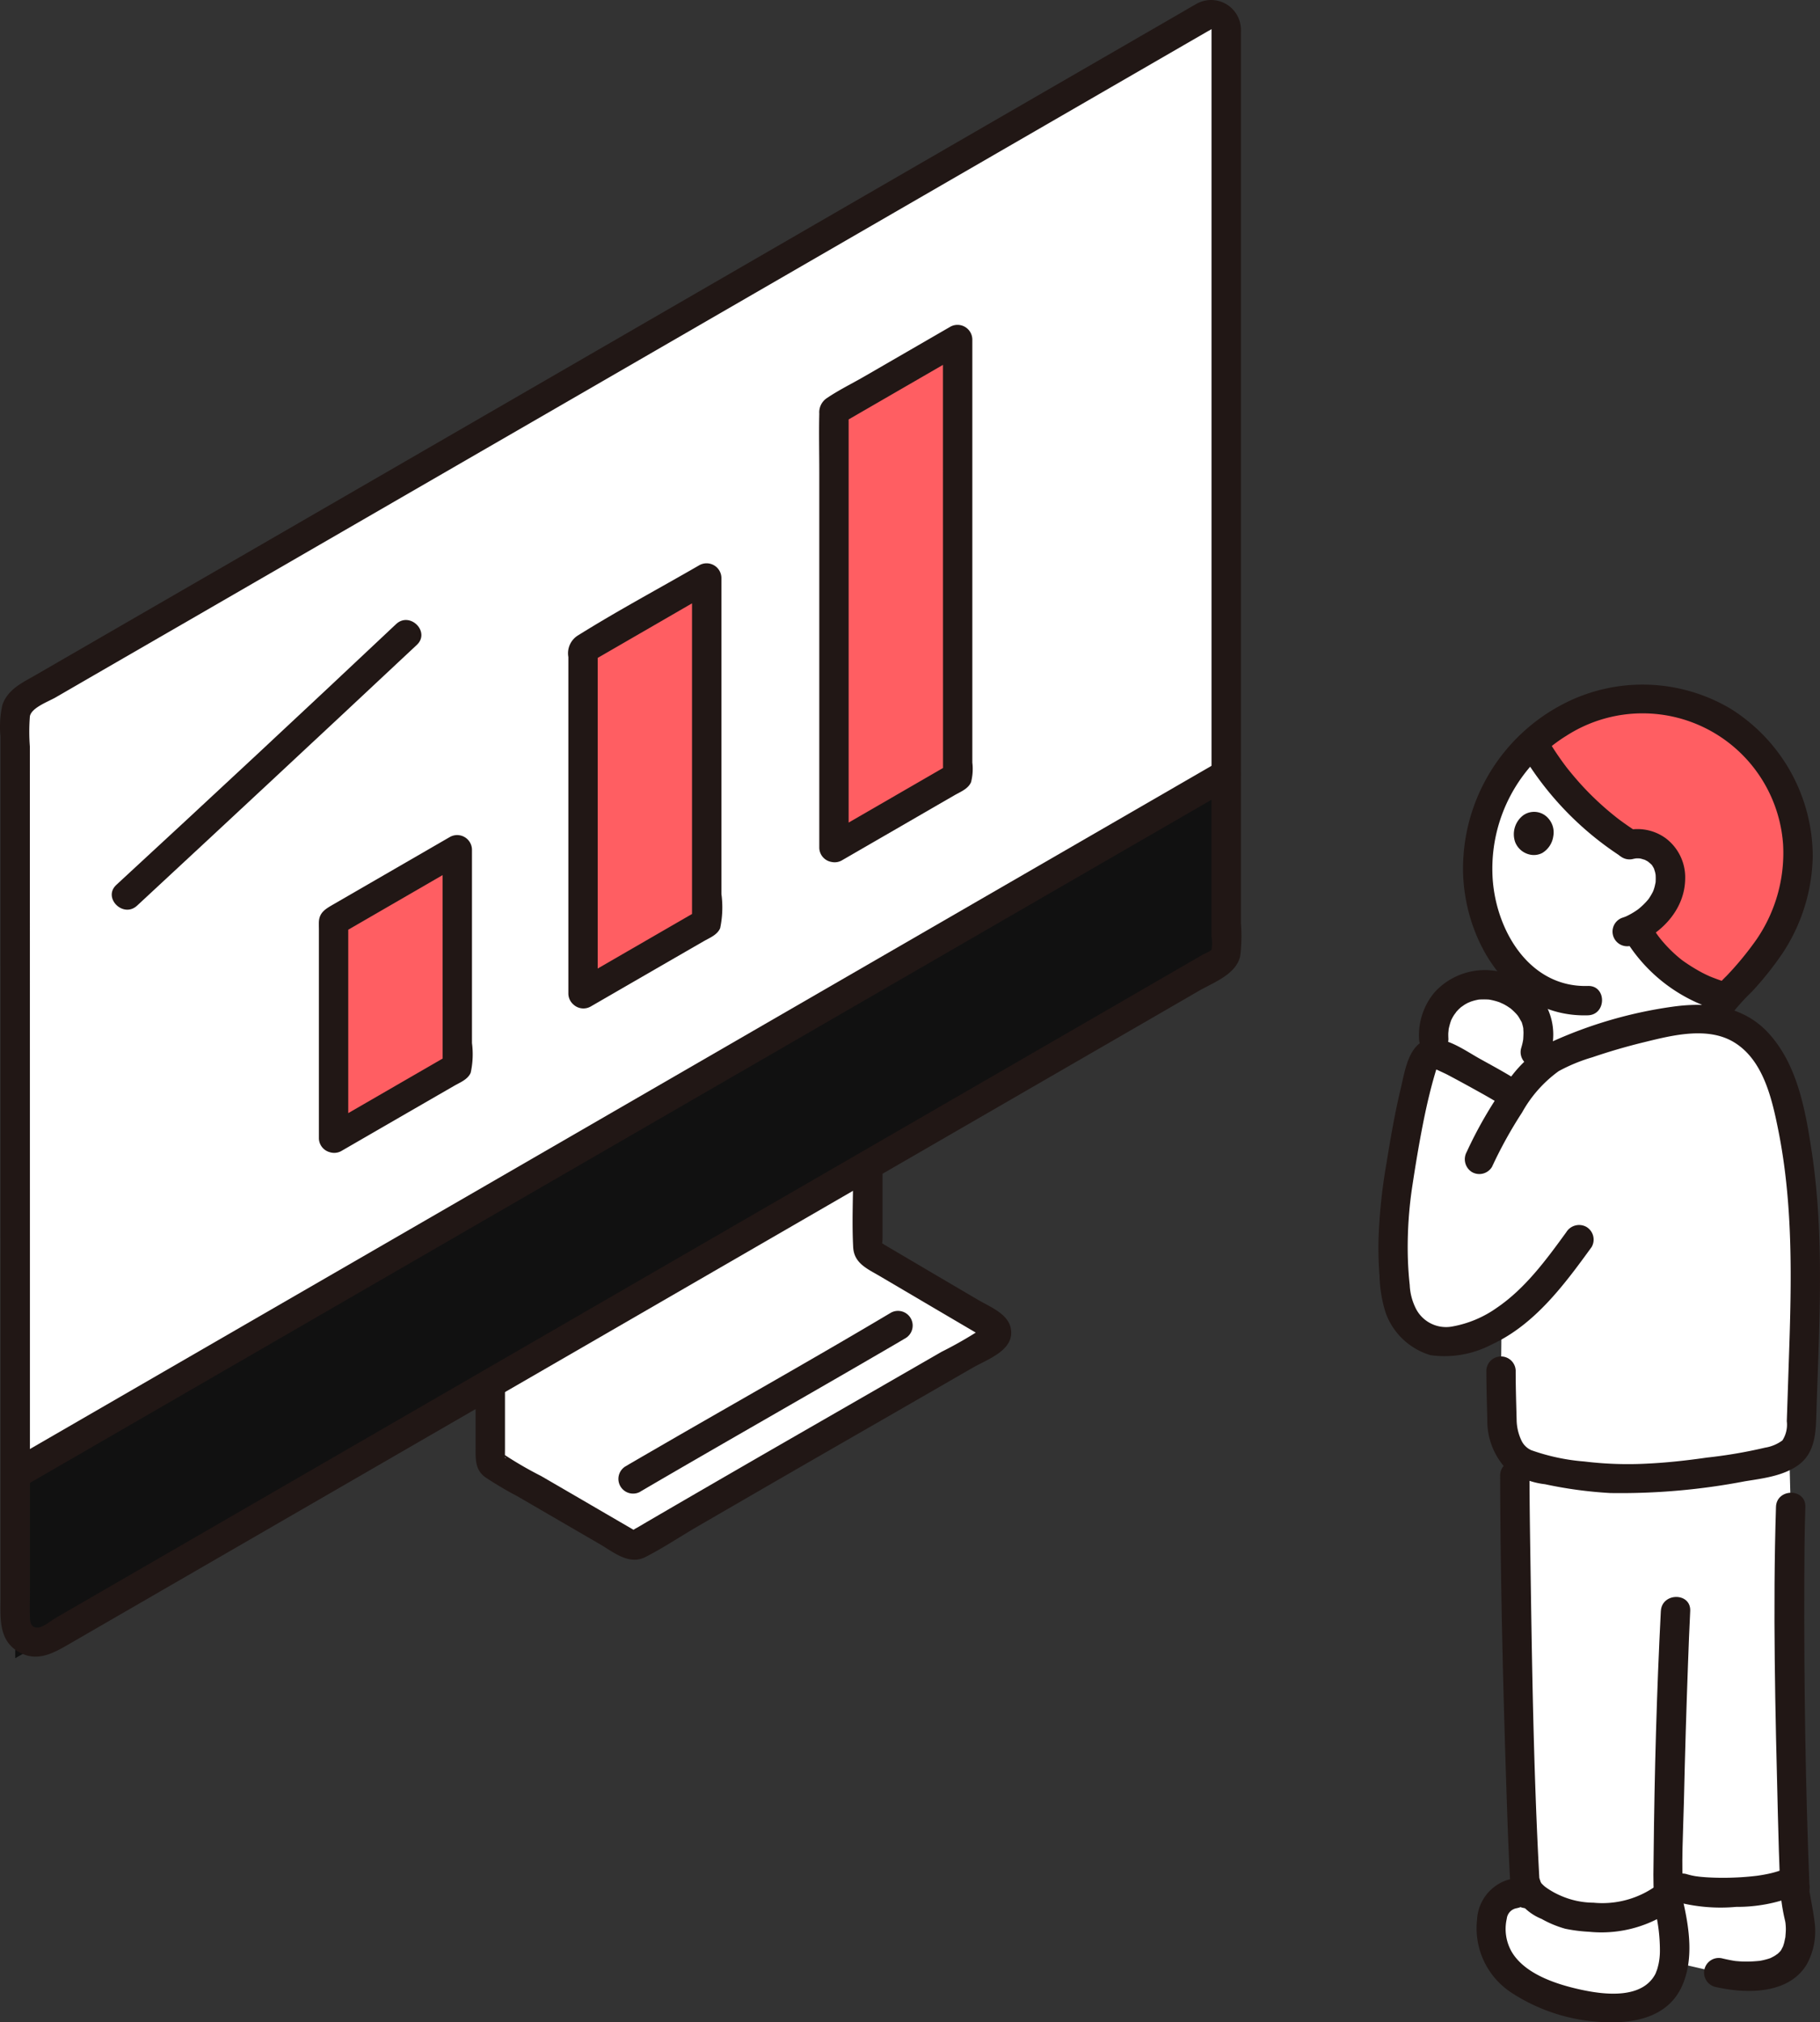 <svg xmlns="http://www.w3.org/2000/svg" width="169.783" height="188.627" viewBox="0 0 169.783 188.627">
  <rect x="0" y="0" width="169.783" height="188.627" fill="#333333" stroke="none"/>
  <g id="_9759" data-name="9759" transform="translate(0.02 0.037)">
    <path id="パス_1560" data-name="パス 1560" d="M113.664,173.67c-2.156-1.258-6.392-3.75-11.287-6.634a.746.746,0,0,1-.368-.641v-7.667L66.788,179.09v7.026a.746.746,0,0,0,.372.643c5.772,3.354,10.669,6.2,12.642,7.341a.723.723,0,0,0,.742,0c4.116-2.465,23.16-13.4,33.12-19.147a.738.738,0,0,0,0-1.278Z" transform="translate(-21.072 -50.076)" fill="#fff"/>
    <path id="パス_1561" data-name="パス 1561" d="M115.021,3.294c0,19.6,0,58.178,0,85.866a1.351,1.351,0,0,1-.679,1.177c-28.467,16.451-81.7,47.23-109.231,63.145a2.04,2.04,0,0,1-3.064-1.768c0-22.428,0-59.31-.008-84.306a2.034,2.034,0,0,1,1.021-1.763C28.172,51.133,99.914,9.66,112.97,2.116a1.369,1.369,0,0,1,2.051,1.178Z" transform="translate(-0.651 -0.622)" fill="#fff"/>
    <path id="パス_1562" data-name="パス 1562" d="M231.508,256.911l-.685-.37h0c-2.166,1.043-8.993,1.171-10.286.236-2.469,2.839-6.024,3.25-9.227,2.82a5.428,5.428,0,0,1-1.286-.257,8.976,8.976,0,0,1-3.1-1.808c-.009-.009-.021-.014-.029-.023l-.394.036a2.657,2.657,0,0,0-2.8,1,5.448,5.448,0,0,0-.264,4.039c.812,2.465,3.188,3.719,5.632,4.6a14.737,14.737,0,0,0,7.9.7,4.125,4.125,0,0,0,2.635-2.047,5.429,5.429,0,0,0,.6-1.928l4.2.967a10.657,10.657,0,0,0,2.623.337,12.438,12.438,0,0,0,1.255-.073,4.162,4.162,0,0,0,3.132-1.7,5.408,5.408,0,0,0,.616-2.577C232.064,259.969,231.479,257.809,231.508,256.911Z" transform="translate(-64.091 -80.928)" fill="#fff"/>
    <path id="パス_1563" data-name="パス 1563" d="M219.226,114.7a4.525,4.525,0,0,1-.633,1.534,6.633,6.633,0,0,1-2.507,2.2,13.33,13.33,0,0,0,8.485,6.493,7.051,7.051,0,0,0-1.562,2.058,16.157,16.157,0,0,0-4.559.352c-3.771.733-8.968,2.445-10.328,3.328a9.915,9.915,0,0,0-2.263,2.117l.871-2.807a5.21,5.21,0,0,0,.021-3.167,4.792,4.792,0,0,0-2.144-2.368l.36-1.943c-.008-.006-.014-.014-.021-.021a12.685,12.685,0,0,1-3.312-6.53,16.118,16.118,0,0,1,2.821-12.548,15.588,15.588,0,0,1,2.018-2.238,27.458,27.458,0,0,0,9.061,9.509,3.068,3.068,0,0,1,3.423,1.51A3.838,3.838,0,0,1,219.226,114.7Z" transform="translate(-63.513 -31.919)" fill="#fff"/>
    <path id="パス_1564" data-name="パス 1564" d="M201.271,134.27a5.1,5.1,0,0,0-2.316-.034,4.627,4.627,0,0,0-3.613,4.944l.093,1.364a1.729,1.729,0,0,1,.594.137c1.425.673,5.455,2.916,6.51,3.6l.411.257a13.338,13.338,0,0,1,2.826-3.161l-.947-1.007a5.21,5.21,0,0,0,.021-3.167,5.1,5.1,0,0,0-3.578-2.934Z" transform="translate(-61.614 -42.314)" fill="#fff"/>
    <path id="パス_1565" data-name="パス 1565" d="M221.227,180.763q1.16-.181,2.38-.381c1.1-.18,2.962-.667,3.56-1.386.761-.913.722-1.879.763-3.237.315-10.454.923-18.249-.9-27.168-.572-2.792-1.369-5.694-3.367-7.726s-4.54-2.489-8.847-1.651c-3.771.733-8.968,2.445-10.328,3.328a12.344,12.344,0,0,0-3.276,3.483l-.407-.264c-1.055-.685-5.085-2.929-6.51-3.6a1.985,1.985,0,0,0-.962-.132c-.42.061-.628.533-.753.938a77.367,77.367,0,0,0-2.232,10.7,36.276,36.276,0,0,0-.2,11.069,5.364,5.364,0,0,0,2.2,3.509,4.466,4.466,0,0,0,3.834.467,11.432,11.432,0,0,0,3.752-1.63l-.047,4.514c0,2.127.088,4.566.088,4.566a5.083,5.083,0,0,0,1.5,3.727c.837.577,1.952.837,4.463,1.293C211.063,182.11,215.666,181.63,221.227,180.763Z" transform="translate(-59.876 -43.796)" fill="#fff"/>
    <path id="パス_1566" data-name="パス 1566" d="M217.054,200.353a31.888,31.888,0,0,1-5.892-.507c-2.825-.513-3.884-.778-4.767-1.526-.051,6.167.437,30.384.915,39.186l.146.73c.211,1.055,1.848,1.952,3.577,2.639a5.427,5.427,0,0,0,1.286.257c3.2.43,6.758.019,9.227-2.82,1.582,1.144,11.445.7,10.928-1.068-.318-8.747-.6-26.42-.342-34.264,0,0-.068-2.691-.129-4.977a9.337,9.337,0,0,1-3.165,1.046A75.745,75.745,0,0,1,217.054,200.353Z" transform="translate(-65.105 -62.465)" fill="#fff"/>
    <path id="パス_1567" data-name="パス 1567" d="M6.728,185.2l-4.672,2.7V170.76c26.666-15.413,83.6-48.332,112.97-65.3V122.6C87.274,138.639,34.911,168.915,6.728,185.2Z" transform="translate(-0.655 -33.273)" fill="#111"/>
    <path id="パス_1568" data-name="パス 1568" d="M113.619,93.646l11.54-6.672c0-8.274,0-20.575-.006-40.761l-11.538,6.673C113.615,53.726,113.618,80.642,113.619,93.646Z" transform="translate(-35.842 -14.588)" fill="#ff5e62"/>
    <path id="パス_1569" data-name="パス 1569" d="M79.426,117.507l11.541-6.672c0-8.274,0-11.952-.006-32.138L79.422,85.37C79.422,86.214,79.425,104.508,79.426,117.507Z" transform="translate(-25.057 -24.834)" fill="#ff5e62"/>
    <path id="パス_1570" data-name="パス 1570" d="M45.435,142.669,56.975,136c0-8.274,0-.087-.006-20.273L45.431,122.4C45.431,123.238,45.434,129.668,45.435,142.669Z" transform="translate(-14.336 -36.512)" fill="#ff5e62"/>
    <path id="パス_1571" data-name="パス 1571" d="M216.12,95.545a15.569,15.569,0,0,0-7.293,3.739,27.54,27.54,0,0,0,9.066,9.5,3.068,3.068,0,0,1,3.423,1.51,4.2,4.2,0,0,1-.361,4.058,6.633,6.633,0,0,1-2.507,2.2,13.33,13.33,0,0,0,8.483,6.493c.065-.068.132-.137.2-.216a30.665,30.665,0,0,0,4.435-5.6,15.116,15.116,0,0,0,1.883-9.511c-.947-6.591-6.552-12.107-13.2-12.483A15.673,15.673,0,0,0,216.12,95.545Z" transform="translate(-65.873 -30.041)" fill="#ff5e62"/>
    <path id="パス_1572" data-name="パス 1572" d="M113,2.673V87.307a4.428,4.428,0,0,1,.006,1.221c-.126.186-.607.353-.806.468l-1.967,1.137L106.1,92.525Q86.3,103.968,66.5,115.414L24.618,139.63,7.106,149.753l-1.932,1.119c-.469.274-1.172.89-1.711.9s-.671-.436-.691-.884c-.04-.922,0-1.855,0-2.778v-11.3q0-25.946-.005-51.892V69.611a18.181,18.181,0,0,1,0-2.825C2.9,65.97,4.5,65.4,5.17,65.011q6.392-3.7,12.783-7.389,16.8-9.713,33.6-19.423L86.168,18.188,110.339,4.215,112,3.257l.678-.393a2.5,2.5,0,0,0,.335-.194c.012-.01-.01-.016-.009,0,.137,1.746,2.875,1.76,2.738,0A2.784,2.784,0,0,0,111.463.4c-.515.284-1.019.589-1.528.883l-4.206,2.432-12.117,7L60.069,30.11,24.288,50.8,9.364,59.422,3.335,62.908C2.083,63.632.7,64.246.2,65.723a9.3,9.3,0,0,0-.173,2.938v3.13q0,26.516.005,53.033v24.153c0,1.853-.217,3.9,1.615,5.018s3.459.077,5.066-.852l8.342-4.822L55.92,124.7Q77.2,112.392,98.487,100.09l9-5.2,4.3-2.488c1.363-.788,3.516-1.55,3.886-3.258a14.993,14.993,0,0,0,.068-3.081V2.673A1.372,1.372,0,0,0,113,2.673Z" transform="translate(0 0)" fill="#211715"/>
    <path id="パス_1573" data-name="パス 1573" d="M2.125,171.307l18.621-10.765L43.7,147.271,68.525,132.92l23.892-13.812,20.5-11.847L115.1,106a1.37,1.37,0,0,0-1.382-2.365l-19.893,11.5L70.214,128.784,45.351,143.16,22.039,156.632l-19.3,11.159L.743,168.943a1.37,1.37,0,0,0,1.382,2.365Z" transform="translate(-0.032 -32.638)" fill="#211715"/>
    <path id="パス_1574" data-name="パス 1574" d="M113.673,94.2l6.144-3.552L122.663,89l1.561-.9c.561-.324,1.282-.593,1.549-1.227a4.949,4.949,0,0,0,.118-1.821V45.585a1.382,1.382,0,0,0-2.06-1.182l-7.891,4.563c-1.2.7-2.5,1.328-3.648,2.11a1.591,1.591,0,0,0-.678,1.427c-.044,1.822,0,3.651,0,5.477V93.021a1.37,1.37,0,0,0,2.738,0l0-36.831V52.255l-.678,1.182,11.538-6.672-2.06-1.182q0,17.332.005,34.664v6.1l.678-1.182-11.541,6.672A1.37,1.37,0,0,0,113.673,94.2Z" transform="translate(-35.205 -13.961)" fill="#211715"/>
    <path id="パス_1575" data-name="パス 1575" d="M79.488,118.063l6.144-3.552,2.846-1.643,1.562-.9c.561-.324,1.282-.593,1.549-1.227a9.362,9.362,0,0,0,.117-3.187v-2.738q0-6.662,0-13.325V78.07a1.383,1.383,0,0,0-2.061-1.182c-3.751,2.169-7.6,4.225-11.276,6.521a1.959,1.959,0,0,0-.941,2.043V116.88a1.37,1.37,0,0,0,2.738,0V84.743l-.678,1.182,11.538-6.672-2.062-1.18q0,13.555,0,27.11v5.026l.678-1.182L78.1,115.7A1.371,1.371,0,0,0,79.488,118.063Z" transform="translate(-24.427 -24.207)" fill="#211715"/>
    <path id="パス_1576" data-name="パス 1576" d="M45.492,143.224l6.144-3.552,2.847-1.643,1.561-.9c.561-.324,1.282-.593,1.549-1.227a8.015,8.015,0,0,0,.118-2.766v-1.469q0-2.686,0-5.372V115.1a1.382,1.382,0,0,0-2.063-1.182l-8.857,5.121-2.023,1.17c-.685.4-1.286.728-1.336,1.6-.014.238,0,.479,0,.717v19.519a1.37,1.37,0,0,0,2.738,0q0-10.136,0-20.273l-.674,1.182L57.03,116.28,54.97,115.1q0,8.361.005,16.721v3.552l.678-1.182L44.113,140.86A1.37,1.37,0,0,0,45.492,143.224Z" transform="translate(-13.702 -35.886)" fill="#211715"/>
    <path id="パス_1577" data-name="パス 1577" d="M64.787,178.89v5.773c0,1.044-.064,2.076.9,2.775a34.085,34.085,0,0,0,3,1.776l2.889,1.679,4.78,2.776c1.277.741,2.727,1.989,4.244,1.225,1.664-.836,3.248-1.909,4.861-2.843q8.518-4.944,17.061-9.848l8.638-4.976c1.227-.708,3.477-1.487,3.588-3.115.121-1.777-1.82-2.472-3.1-3.224q-2.91-1.707-5.819-3.423l-1.659-.977-.858-.505-.435-.257q-.309-.264-.128.283c-.082-.08,0-.693,0-.791v-6.386a1.37,1.37,0,0,0-2.738,0c0,2.376-.125,4.784,0,7.155.08,1.511,1.34,2.018,2.493,2.7l4.02,2.367,3.354,1.973,1.438.844c.2.118.4.259.616.359.658.314-.153-.168.079-.479l.492-.491a37.587,37.587,0,0,1-4.253,2.484l-4.861,2.8L93.28,184.359q-4.455,2.569-8.9,5.146-1.661.965-3.32,1.933-.586.342-1.172.689a3.233,3.233,0,0,0-.4.235,1.761,1.761,0,0,0-.209.125q.739.1.364-.077l-.231-.133Q76.9,190.819,74.4,189.36l-3.512-2.04a34.7,34.7,0,0,1-3.821-2.25l.491.491c.045.059-.016.257-.03-.09-.009-.228,0-.458,0-.685v-5.9a1.37,1.37,0,0,0-2.738,0Z" transform="translate(-20.44 -49.692)" fill="#211715"/>
    <path id="パス_1578" data-name="パス 1578" d="M17.571,111.077q13.082-12.131,26.1-24.325c1.286-1.211-.654-3.144-1.937-1.936q-12.986,12.232-26.1,24.325C14.34,110.341,16.279,112.275,17.571,111.077Z" transform="translate(-4.803 -26.643)" fill="#211715"/>
    <path id="パス_1579" data-name="パス 1579" d="M86.275,195.41c6.866-4.019,13.783-7.949,20.666-11.938,1.375-.8,2.751-1.591,4.116-2.4a1.37,1.37,0,0,0-1.382-2.364c-6.794,4.042-13.686,7.925-20.532,11.878-1.418.822-2.836,1.635-4.249,2.465a1.37,1.37,0,0,0,1.382,2.365Z" transform="translate(-26.574 -56.313)" fill="#211715"/>
    <path id="パス_1580" data-name="パス 1580" d="M209.948,112.853a2.175,2.175,0,0,1-1.022,1.555,1.7,1.7,0,0,1-1.26.129,1.9,1.9,0,0,1-1.276-1.145,2.217,2.217,0,0,1,.763-2.5,1.755,1.755,0,0,1,2.367.334A1.956,1.956,0,0,1,209.948,112.853Z" transform="translate(-65.066 -34.89)" fill="#211715"/>
    <path id="パス_1581" data-name="パス 1581" d="M204.4,200.332c.031,10.189.286,20.385.629,30.568.078,2.337.163,4.674.29,7.009.1,1.753,2.835,1.764,2.738,0-.553-10.172-.692-20.378-.845-30.561-.036-2.339-.068-4.677-.073-7.016A1.37,1.37,0,0,0,204.4,200.332Z" transform="translate(-64.477 -62.782)" fill="#211715"/>
    <path id="パス_1582" data-name="パス 1582" d="M241.923,204.666c-.3,9.536-.065,19.11.176,28.646.057,2.274.123,4.547.215,6.82.068,1.756,2.807,1.765,2.738,0-.387-9.538-.516-19.1-.488-28.645.007-2.274.025-4.548.1-6.821C244.718,202.9,241.979,202.905,241.923,204.666Z" transform="translate(-76.267 -64.149)" fill="#211715"/>
    <path id="パス_1583" data-name="パス 1583" d="M225.98,218.857c-.387,7.53-.593,15.089-.671,22.63-.014,1.3-.06,2.615.038,3.913.131,1.746,2.87,1.761,2.738,0-.219-2.921-.018-5.912.049-8.835q.145-6.4.381-12.789c.06-1.643.12-3.279.205-4.918.09-1.761-2.648-1.756-2.738,0Z" transform="translate(-71.065 -68.626)" fill="#211715"/>
    <path id="パス_1584" data-name="パス 1584" d="M206,256.518a4.888,4.888,0,0,0,2.749,2.807,10,10,0,0,0,2.2.917,14.519,14.519,0,0,0,2.238.286,11.493,11.493,0,0,0,8.186-2.347,1.377,1.377,0,0,0,0-1.936,1.4,1.4,0,0,0-1.937,0,8.6,8.6,0,0,1-5.842,1.57,7.7,7.7,0,0,1-3.065-.657,7.331,7.331,0,0,1-1.46-.837,3.869,3.869,0,0,1-.378-.371q.087.1-.047-.1c.042.113.04.092-.005-.061a1.37,1.37,0,0,0-2.64.728Z" transform="translate(-64.964 -80.385)" fill="#211715"/>
    <path id="パス_1585" data-name="パス 1585" d="M228.3,257.712a16.07,16.07,0,0,0,5.351.411,14.528,14.528,0,0,0,5.466-1.022,1.38,1.38,0,0,0,.491-1.873,1.4,1.4,0,0,0-1.873-.492c-.246.115.32-.107.044-.017-.068.022-.131.049-.2.068-.16.054-.322.1-.485.144-.379.1-.764.174-1.15.237l-.288.044c-.164.025.218-.024-.052.008-.226.026-.451.052-.678.073q-.7.068-1.407.094a24.986,24.986,0,0,1-2.68-.025c-.186-.013-.372-.028-.559-.047-.105-.01-.211-.025-.316-.035.37.034.037,0-.032-.006a6.544,6.544,0,0,1-.908-.205,1.37,1.37,0,1,0-.728,2.641Z" transform="translate(-71.698 -80.303)" fill="#211715"/>
    <path id="パス_1586" data-name="パス 1586" d="M206.559,256.149a3.672,3.672,0,0,0-3.365.28,4.112,4.112,0,0,0-1.959,3.292,7.183,7.183,0,0,0,3.276,6.862,16.944,16.944,0,0,0,8.531,2.7c2.89.146,6.012-.466,7.315-3.369,1.119-2.493.668-5.434.077-8-.4-1.717-3.037-.99-2.641.728a16.119,16.119,0,0,1,.5,3.99,5.978,5.978,0,0,1-.12,1.2c-.042.186-.086.371-.144.553-.018.056-.216.538-.084.255-1.175,2.533-4.771,2.111-7.038,1.615-2.224-.487-5.18-1.425-6.428-3.506a4.292,4.292,0,0,1-.472-3.109,1.115,1.115,0,0,1,.657-.9c.183-.086.4-.088.582-.169.086-.04.186.06-.068-.062,1.581.759,2.972-1.6,1.382-2.365Z" transform="translate(-63.464 -80.715)" fill="#211715"/>
    <path id="パス_1587" data-name="パス 1587" d="M239.291,256.452a17.256,17.256,0,0,0,.44,3.06,2.535,2.535,0,0,1,.068.416c0-.36-.011-.081,0,.014a4.089,4.089,0,0,1,.018.586c-.007.166-.023.331-.035.5-.024.321.04-.142-.021.151-.036.172-.068.342-.113.513-.014.051-.143.436-.1.324s-.133.239-.156.284q-.137.194,0,.018c-.038.047-.077.092-.119.137a3.423,3.423,0,0,1-.307.291c.215-.181-.117.068-.17.1-.123.075-.251.137-.38.205-.144.068-.15.068-.016.007-.058.022-.117.043-.176.062a6.744,6.744,0,0,1-.844.205q-.152.024.06-.008c-.1.01-.205.021-.309.029-.17.014-.342.026-.512.034-.318.014-.637.014-.954,0-.154-.008-.307-.023-.46-.034s-.175-.02-.031,0l-.2-.03c-.353-.057-.7-.131-1.049-.212a1.369,1.369,0,0,0-.728,2.64c2.835.663,6.884.759,8.588-2.115a6.453,6.453,0,0,0,.713-3.963c-.086-.666-.205-1.325-.327-1.985-.025-.144-.051-.289-.075-.434q-.017-.1-.033-.205c-.023-.157-.021-.137.008.068a1.881,1.881,0,0,1-.045-.651,1.369,1.369,0,1,0-2.738,0Z" transform="translate(-73.243 -80.469)" fill="#211715"/>
    <path id="パス_1588" data-name="パス 1588" d="M205.339,159.536c-1.854,2.553-3.821,5.239-6.46,7.038a10.33,10.33,0,0,1-4.19,1.763,3.156,3.156,0,0,1-3.443-1.8,5.391,5.391,0,0,1-.514-2.081c-.114-1.027-.173-2.063-.186-3.1a38.135,38.135,0,0,1,.435-6.161c.29-1.909.605-3.818.978-5.712.186-.947.389-1.89.62-2.827q.192-.78.411-1.553c.058-.205.119-.411.18-.616a2.957,2.957,0,0,0,.1-.349q.074-.234-.342.1c0-.014,1.2.544,1.3.6.685.36,1.364.73,2.041,1.1,1.081.6,2.173,1.192,3.213,1.859,1.488.958,2.862-1.414,1.382-2.365-1.133-.727-2.328-1.369-3.5-2.019-1.2-.658-2.614-1.687-3.988-1.871-2.67-.357-3.043,2.769-3.506,4.7-.548,2.3-.943,4.624-1.319,6.953a50.229,50.229,0,0,0-.734,7.179c-.017,1.092.014,2.185.1,3.272a12.33,12.33,0,0,0,.579,3.431,6.371,6.371,0,0,0,4.176,3.932,9.452,9.452,0,0,0,5.733-1.01c4.008-1.848,6.782-5.61,9.3-9.082a1.38,1.38,0,0,0-.492-1.873,1.4,1.4,0,0,0-1.873.491Z" transform="translate(-59.243 -44.647)" fill="#211715"/>
    <path id="パス_1589" data-name="パス 1589" d="M205.525,140.117a5.8,5.8,0,0,0-3.132-7.276,6.365,6.365,0,0,0-7.579,1.35,6.221,6.221,0,0,0-1.466,4.373,1.4,1.4,0,0,0,1.369,1.369,1.382,1.382,0,0,0,1.369-1.369c-.01-.177-.016-.353-.01-.531,0-.058.064-.572.014-.279a6.433,6.433,0,0,1,.222-.852q.086-.224,0-.017c.034-.075.068-.149.108-.222.056-.109.118-.216.183-.319.03-.049.328-.431.144-.218.107-.125.216-.245.333-.359q.134-.128.274-.245c-.215.176.184-.117.229-.145.144-.088.293-.166.445-.239-.238.115.127-.047.151-.055a4.84,4.84,0,0,1,.509-.144c.083-.018.166-.035.249-.049q-.231.027.014,0a7.326,7.326,0,0,1,.89,0c.164.017.17.017.018,0,.084.014.168.029.252.047q.189.04.375.092c.165.047.327.1.488.162-.249-.093.212.1.258.127.114.059.225.123.335.19.041.025.455.311.246.152a6.3,6.3,0,0,1,.643.61c.1.123.109.129.025.017.05.068.1.137.144.205.093.142.168.29.253.436.137.239-.023-.161.068.15a3.89,3.89,0,0,1,.137.557c-.025-.191.005.257.006.309,0,.179-.009.355-.018.533s-.02.2,0,.084c-.015.1-.032.193-.051.289-.037.181-.084.359-.137.537a1.37,1.37,0,1,0,2.64.728Z" transform="translate(-60.987 -41.698)" fill="#211715"/>
    <path id="パス_1590" data-name="パス 1590" d="M201.6,170.977c0,1.518.049,3.033.088,4.55a6.586,6.586,0,0,0,1.682,4.531,7.344,7.344,0,0,0,3.707,1.523,39.39,39.39,0,0,0,6.087.821,61.583,61.583,0,0,0,12.577-1.1c1.665-.266,3.55-.491,4.958-1.506,1.632-1.175,1.638-3.166,1.694-4.983.249-8.136.783-16.3-.459-24.386-.583-3.8-1.336-8.02-4.033-10.943-2.348-2.545-5.636-2.9-8.9-2.447a40.939,40.939,0,0,0-11.3,3.276,11.476,11.476,0,0,0-4.29,3.978,39.112,39.112,0,0,0-3.646,6.3,1.409,1.409,0,0,0,.491,1.874,1.381,1.381,0,0,0,1.874-.492,40.456,40.456,0,0,1,2.807-5.074,11.841,11.841,0,0,1,3.413-3.849,15.857,15.857,0,0,1,3.13-1.289c1.578-.537,3.182-1.007,4.8-1.4,2.595-.638,5.932-1.5,8.4-.018,2.738,1.64,3.554,5.247,4.139,8.141,1.414,7,1.253,14.133,1.009,21.228q-.1,3-.2,5.993a2.7,2.7,0,0,1-.411,1.79,3.72,3.72,0,0,1-1.613.674,44.766,44.766,0,0,1-5.426.926c-1.821.262-3.653.468-5.491.559a33.565,33.565,0,0,1-5.939-.194,19.237,19.237,0,0,1-4.96-1.056,1.848,1.848,0,0,1-.941-.958,4.661,4.661,0,0,1-.423-1.9c-.04-1.523-.089-3.043-.088-4.566a1.37,1.37,0,0,0-2.738,0Z" transform="translate(-62.962 -43.181)" fill="#211715"/>
    <path id="パス_1591" data-name="パス 1591" d="M223.724,124.881a19.926,19.926,0,0,1,2.564-3,30.279,30.279,0,0,0,2.893-3.634,16.95,16.95,0,0,0,2.787-9.06,16.293,16.293,0,0,0-7.688-13.714,16.083,16.083,0,0,0-15.789-.323,17.3,17.3,0,0,0-9.132,14.513c-.327,6.788,4.014,14.65,11.63,14.42,1.758-.053,1.766-2.792,0-2.738-5.64.171-8.794-5.556-8.906-10.556a14.582,14.582,0,0,1,6.9-12.779A13.137,13.137,0,0,1,229.2,108.136a14.267,14.267,0,0,1-2.454,8.837,29.507,29.507,0,0,1-2.807,3.423,19.56,19.56,0,0,0-2.579,3.1,1.37,1.37,0,0,0,2.365,1.382Z" transform="translate(-62.881 -29.42)" fill="#211715"/>
    <path id="パス_1592" data-name="パス 1592" d="M207.758,102.468a29.39,29.39,0,0,0,8.781,8.972,1.379,1.379,0,0,0,1.873-.492,1.4,1.4,0,0,0-.491-1.873q-.616-.405-1.213-.841c-.094-.068-.188-.137-.282-.21l-.112-.085h0q-.3-.238-.6-.485a27.608,27.608,0,0,1-2.119-1.952c-.672-.688-1.3-1.412-1.9-2.163l-.087-.11h0c-.068-.093-.141-.187-.211-.281q-.21-.283-.411-.57-.446-.633-.854-1.29a1.369,1.369,0,1,0-2.365,1.382Z" transform="translate(-65.478 -31.682)" fill="#211715"/>
    <path id="パス_1593" data-name="パス 1593" d="M221.656,115.7c.068-.017.4-.055.065-.031.11-.008.217-.017.327-.017a3.264,3.264,0,0,1,.327.019c-.185-.019-.143-.02.014.018.106.025.21.068.316.092.15.034-.194-.113.027.01.1.053.194.1.288.16.068.044.274.247.077.045.076.077.16.153.239.227.2.188-.093-.188.061.068.049.079.1.156.144.238.029.052.055.1.08.159q-.075-.183-.025-.045c.023.1.064.194.089.293s.068.368.039.121a4.895,4.895,0,0,1,.014.75c-.01.294.055-.175-.016.137-.023.1-.043.205-.068.31-.032.123-.068.244-.112.365-.031.09-.113.26-.029.084a5.519,5.519,0,0,1-.376.654c-.216.331.164-.176-.093.128-.083.1-.168.2-.256.29a6.513,6.513,0,0,1-.518.492c-.06.051-.231.186-.079.072-.1.079-.211.153-.32.225a6.889,6.889,0,0,1-.67.392c-.114.058-.229.114-.342.163.219-.092-.076.021-.137.043a1.369,1.369,0,1,0,.728,2.64c2.673-.943,5.008-3.273,5.043-6.247a4.569,4.569,0,0,0-1.815-3.778,4.481,4.481,0,0,0-3.741-.717,1.369,1.369,0,0,0,.728,2.64Z" transform="translate(-69.307 -35.629)" fill="#211715"/>
    <path id="パス_1594" data-name="パス 1594" d="M221.691,127.513a15.023,15.023,0,0,0,8.068,6.161,1.38,1.38,0,0,0,1.685-.958,1.4,1.4,0,0,0-.958-1.684c-.354-.116-.7-.251-1.048-.383.307.117-.038-.017-.08-.036l-.2-.091q-.251-.116-.495-.242a16.361,16.361,0,0,1-1.9-1.184c-.167-.117.249.2-.026-.019-.068-.057-.142-.114-.212-.172-.141-.117-.279-.236-.415-.359q-.411-.37-.786-.774-.19-.205-.37-.415c-.061-.068-.12-.142-.179-.215-.023-.027-.217-.274-.1-.125s-.077-.1-.1-.131c-.056-.077-.112-.153-.166-.231-.121-.173-.237-.348-.351-.524a1.369,1.369,0,0,0-2.365,1.382Z" transform="translate(-69.871 -39.581)" fill="#211715"/>
  </g>
</svg>
